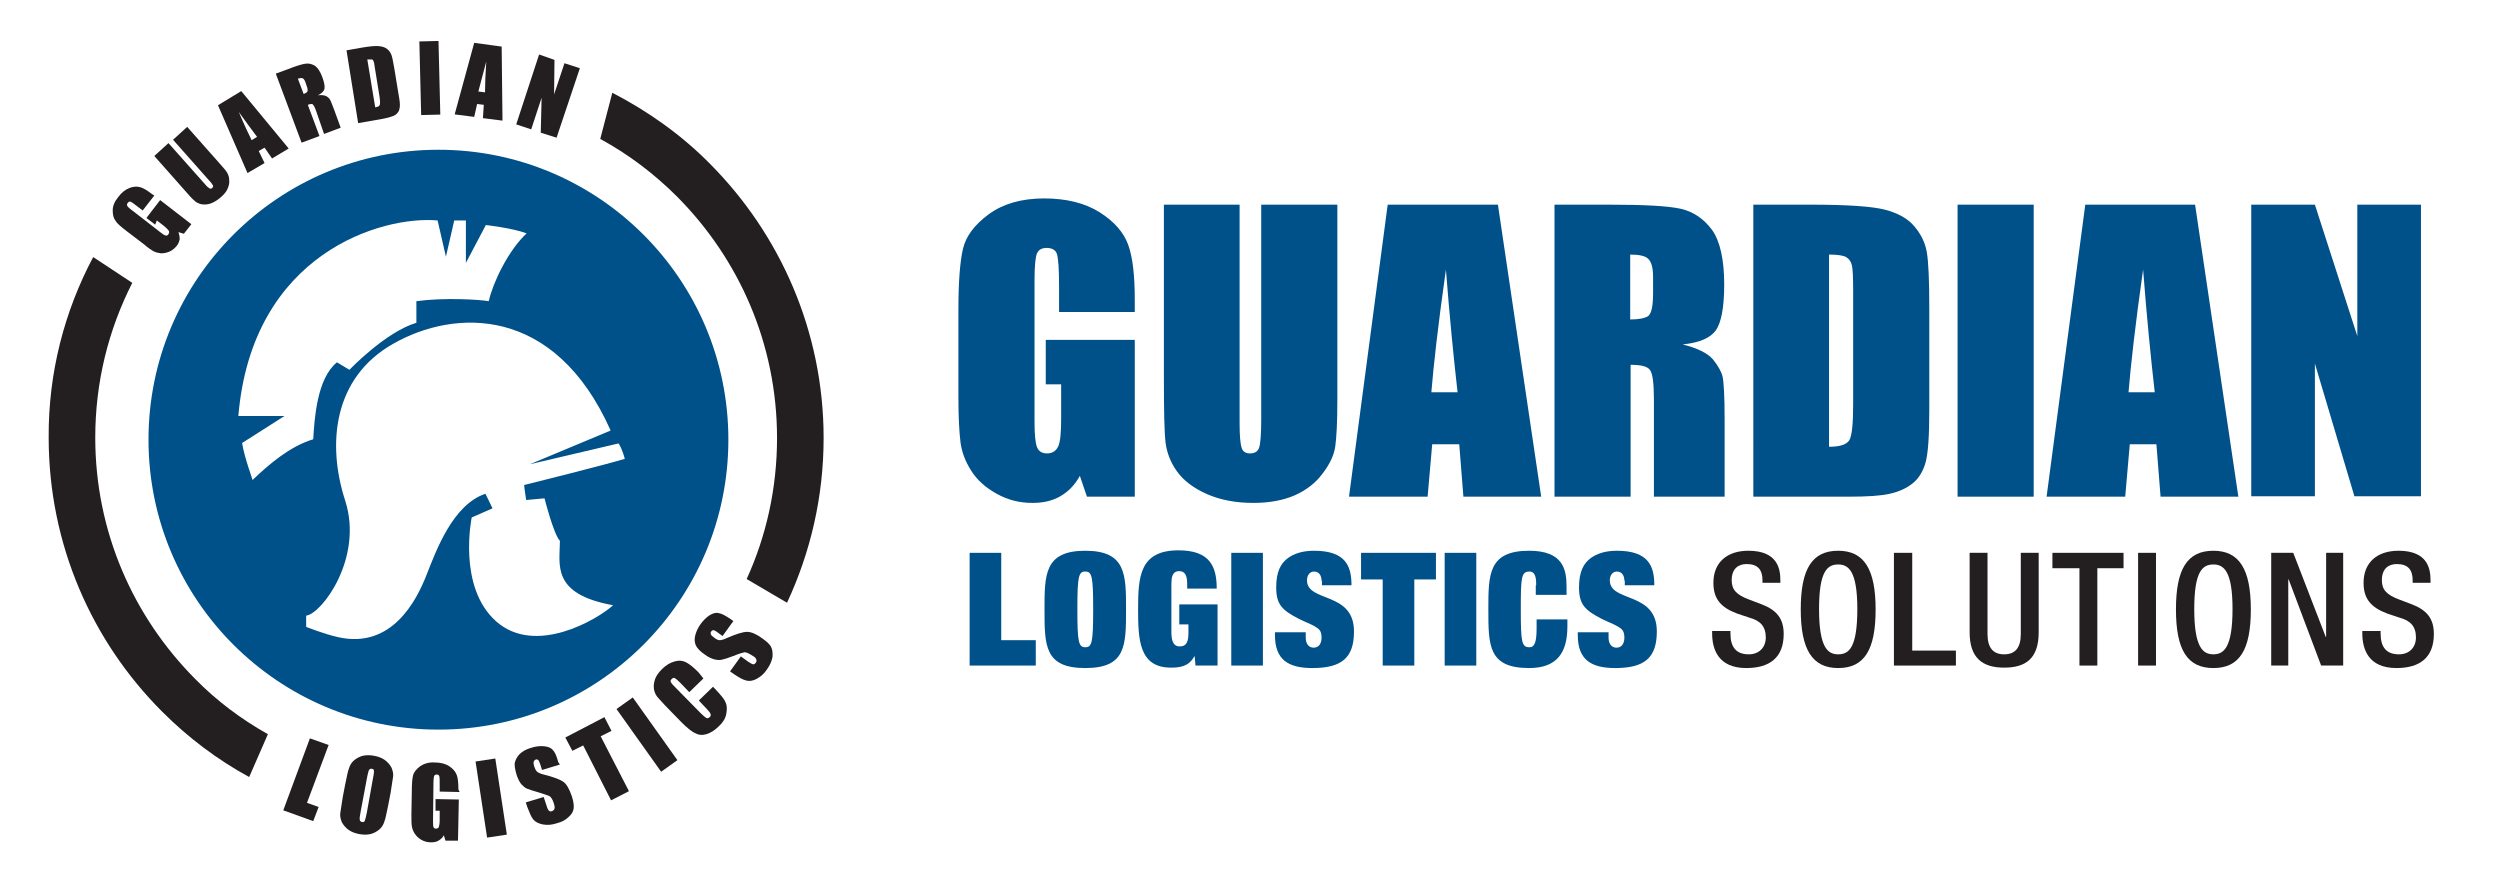 <?xml version="1.0" encoding="UTF-8"?>
<!-- Generator: Adobe Illustrator 27.4.1, SVG Export Plug-In . SVG Version: 6.00 Build 0)  -->
<svg xmlns="http://www.w3.org/2000/svg" xmlns:xlink="http://www.w3.org/1999/xlink" version="1.1" id="Layer_1" x="0px" y="0px" viewBox="0 0 601 213" style="enable-background:new 0 0 601 213;" xml:space="preserve">
<style type="text/css">
	.st0{fill:#00518A;}
	.st1{fill:#231F20;}
</style>
<g>
	<path class="st0" d="M272.9,75h-18.3v-6.4c0-4-0.2-6.5-0.5-7.5c-0.3-1-1.2-1.5-2.5-1.5c-1.1,0-1.9,0.4-2.3,1.3   c-0.4,0.9-0.6,3.1-0.6,6.7v33.7c0,3.2,0.2,5.2,0.6,6.2c0.4,1,1.2,1.5,2.4,1.5c1.3,0,2.2-0.6,2.7-1.7c0.5-1.1,0.7-3.3,0.7-6.6v-8.3   h-3.7V81.7h21.4v37.7h-11.5l-1.7-5c-1.2,2.2-2.8,3.8-4.7,4.9c-1.9,1.1-4.1,1.6-6.7,1.6c-3.1,0-5.9-0.7-8.6-2.2   c-2.7-1.5-4.7-3.3-6.1-5.5c-1.4-2.2-2.3-4.5-2.6-6.9c-0.3-2.4-0.5-6-0.5-10.9V74.4c0-6.7,0.4-11.6,1.1-14.6c0.7-3,2.8-5.8,6.2-8.3   c3.4-2.5,7.9-3.8,13.3-3.8c5.3,0,9.8,1.1,13.3,3.3c3.5,2.2,5.8,4.8,6.9,7.8c1.1,3,1.6,7.4,1.6,13.2V75z"></path>
	<path class="st0" d="M321.5,49.2v46.9c0,5.3-0.2,9.1-0.5,11.2c-0.3,2.2-1.4,4.4-3.1,6.6c-1.7,2.3-4,4-6.7,5.2   c-2.8,1.2-6.1,1.8-9.9,1.8c-4.2,0-7.9-0.7-11.1-2.1c-3.2-1.4-5.6-3.2-7.2-5.4c-1.6-2.2-2.5-4.6-2.8-7c-0.3-2.5-0.4-7.7-0.4-15.6   V49.2H298v52.6c0,3.1,0.2,5,0.5,5.9c0.3,0.9,1,1.3,2,1.3c1.2,0,1.9-0.5,2.2-1.4c0.3-0.9,0.5-3.2,0.5-6.7V49.2H321.5z"></path>
	<path class="st0" d="M360.1,49.2l10.4,70.2h-18.7l-1-12.6h-6.5l-1.1,12.6h-18.9l9.3-70.2H360.1z M350.4,94.3   c-0.9-7.9-1.9-17.8-2.8-29.5c-1.9,13.4-3,23.3-3.5,29.5H350.4z"></path>
	<path class="st0" d="M373.7,49.2h12.9c8.6,0,14.4,0.3,17.5,1c3,0.7,5.5,2.4,7.5,5.1c1.9,2.7,2.9,7.1,2.9,13.1c0,5.5-0.7,9.1-2,11   c-1.4,1.9-4,3-8,3.4c3.6,0.9,6,2.1,7.3,3.6c1.2,1.5,2,2.9,2.3,4.1c0.3,1.3,0.5,4.7,0.5,10.4v18.5h-17V96c0-3.8-0.3-6.1-0.9-7   c-0.6-0.9-2.1-1.3-4.7-1.3v31.7h-18.3V49.2z M391.9,61.2v15.6c2.1,0,3.5-0.3,4.3-0.8c0.8-0.6,1.2-2.4,1.2-5.5v-3.9   c0-2.2-0.4-3.7-1.2-4.4C395.5,61.5,394,61.2,391.9,61.2"></path>
	<path class="st0" d="M421.5,49.2h13.7c8.8,0,14.8,0.4,17.9,1.2c3.1,0.8,5.5,2.1,7.1,4c1.6,1.9,2.6,3.9,3,6.2   c0.4,2.3,0.6,6.7,0.6,13.4v24.6c0,6.3-0.3,10.5-0.9,12.6c-0.6,2.1-1.6,3.8-3.1,5c-1.5,1.2-3.3,2-5.5,2.5c-2.2,0.5-5.4,0.7-9.8,0.7   h-23V49.2z M439.7,61.2v46.2c2.6,0,4.2-0.5,4.9-1.6c0.6-1.1,0.9-3.9,0.9-8.6V69.9c0-3.2-0.1-5.2-0.3-6.1c-0.2-0.9-0.7-1.6-1.4-2   C443.1,61.4,441.7,61.2,439.7,61.2"></path>
	<rect x="470.6" y="49.2" class="st0" width="18.3" height="70.2"></rect>
	<path class="st0" d="M527.7,49.2l10.4,70.2h-18.7l-1-12.6H512l-1.1,12.6H492l9.3-70.2H527.7z M518,94.3c-0.9-7.9-1.9-17.8-2.8-29.5   c-1.9,13.4-3,23.3-3.5,29.5H518z"></path>
	<polygon class="st0" points="582,49.2 582,119.3 566,119.3 556.5,87.4 556.5,119.3 541.2,119.3 541.2,49.2 556.5,49.2 566.7,80.8    566.7,49.2  "></polygon>
	<polygon class="st0" points="233.1,132.9 240.7,132.9 240.7,153.9 249,153.9 249,160 233.1,160  "></polygon>
	<path class="st0" d="M260.9,132.4c9.8,0,9.8,5.7,9.8,14.1c0,8.7,0,14.1-9.8,14.1c-9.8,0-9.8-5.4-9.8-14.1   C251.1,138.1,251.1,132.4,260.9,132.4 M260.9,137.4c-1.6,0-1.9,1.1-1.9,9.1c0,7.9,0.3,9.1,1.9,9.1c1.6,0,1.9-1.1,1.9-9.1   C262.8,138.5,262.5,137.4,260.9,137.4"></path>
	<path class="st0" d="M283.4,145.3h9.3V160h-5.3l-0.2-2.2h-0.1c-1.3,2.4-3.4,2.7-5.6,2.7c-7.7,0-7.9-6.8-7.9-14.1   c0-7.8,0.4-14.1,9.7-14.1c7.5,0,9.2,3.8,9.2,9.2h-7.1v-1.1c0-2-0.5-3.1-1.9-3.1c-1.8,0-1.9,1.7-1.9,3.3v11.2c0,1.7,0.2,3.6,2,3.6   c1.8,0,2.1-1.4,2.1-3.4v-1.9h-2.2V145.3z"></path>
	<rect x="296" y="132.9" class="st0" width="7.6" height="27.1"></rect>
	<path class="st0" d="M317.7,139.6c0-1.1-0.5-2.2-1.8-2.2c-1.1,0-1.7,1-1.7,2.1c0,5.4,11.3,2.6,11.3,12.3c0,6.3-2.9,8.8-10,8.8   c-5.8,0-9-2-9-7.9v-0.7h7.4v1.3c0,1.3,0.6,2.4,1.9,2.4c1.4,0,1.9-1.2,1.9-2.4c0-1.7-0.6-2.1-1.6-2.7c-1-0.6-2.4-1.1-3.8-1.8   c-4.1-2.1-5.5-3.5-5.5-7.6c0-3.8,1.1-5.8,2.9-7.1c1.3-0.9,3.2-1.7,6.2-1.7c7.7,0,9,3.8,9,8.3h-7.1V139.6z"></path>
	<polygon class="st0" points="327.2,132.9 345.2,132.9 345.2,139.3 340,139.3 340,160 332.4,160 332.4,139.3 327.2,139.3  "></polygon>
	<rect x="347.3" y="132.9" class="st0" width="7.6" height="27.1"></rect>
	<path class="st0" d="M369.3,140.7c0-1.2,0-3.3-1.6-3.3c-2,0-2.1,1.4-2.1,9.1c0,7.9,0.2,9.1,2.1,9.1c1.2,0,1.7-1.2,1.7-4.6v-2.1h7.4   v1.7c0,6.3-2.5,10-9.2,10c-9.8,0-9.8-5.4-9.8-14.1c0-8.4,0-14.1,9.8-14.1c8.1,0,9,4.4,9,8.6v2h-7.4V140.7z"></path>
	<path class="st0" d="M390.5,139.6c0-1.1-0.5-2.2-1.8-2.2c-1.1,0-1.7,1-1.7,2.1c0,5.4,11.3,2.6,11.3,12.3c0,6.3-2.9,8.8-10,8.8   c-5.8,0-9-2-9-7.9v-0.7h7.4v1.3c0,1.3,0.6,2.4,1.9,2.4c1.4,0,1.9-1.2,1.9-2.4c0-1.7-0.6-2.1-1.6-2.7c-1-0.6-2.4-1.1-3.8-1.8   c-4.1-2.1-5.5-3.5-5.5-7.6c0-3.8,1.1-5.8,2.9-7.1c1.3-0.9,3.2-1.7,6.2-1.7c7.7,0,9,3.8,9,8.3h-7.1V139.6z"></path>
	<path class="st1" d="M416,151.6v0.7c0,3.3,1.4,5,4.4,5c2.7,0,4.1-1.9,4.1-4c0-2.8-1.4-4.1-3.9-4.8l-3-1c-4-1.5-5.7-3.6-5.7-7.4   c0-4.9,3.3-7.7,8.4-7.7c7,0,7.7,4.3,7.7,7.1v0.6h-4.3v-0.6c0-2.5-1.1-3.9-3.8-3.9c-1.9,0-3.6,1-3.6,3.9c0,2.3,1.2,3.5,4.1,4.6   l2.9,1.1c3.8,1.4,5.5,3.5,5.5,7.2c0,5.8-3.5,8.2-9,8.2c-6.7,0-8.2-4.5-8.2-8.3v-0.6H416z"></path>
	<path class="st1" d="M432.9,146.5c0-9.7,2.7-14.1,9-14.1c6.2,0,9,4.4,9,14.1c0,9.7-2.7,14.1-9,14.1   C435.7,160.6,432.9,156.2,432.9,146.5 M446.5,146.4c0-9.1-2.1-10.7-4.6-10.7c-2.6,0-4.6,1.6-4.6,10.7c0,9.3,2.1,10.9,4.6,10.9   C444.5,157.3,446.5,155.7,446.5,146.4"></path>
	<polygon class="st1" points="455.3,132.9 459.7,132.9 459.7,156.4 470.2,156.4 470.2,160 455.3,160  "></polygon>
	<path class="st1" d="M477.8,132.9v19.5c0,3.4,1.4,4.9,4,4.9c2.6,0,4-1.5,4-4.9v-19.5h4.3V152c0,6.3-3.1,8.5-8.3,8.5   c-5.2,0-8.3-2.3-8.3-8.5v-19.1H477.8z"></path>
	<polygon class="st1" points="499.9,136.6 493.4,136.6 493.4,132.9 510.5,132.9 510.5,136.6 504.2,136.6 504.2,160 499.9,160  "></polygon>
	<rect x="514" y="132.9" class="st1" width="4.3" height="27.1"></rect>
	<path class="st1" d="M523.1,146.5c0-9.7,2.7-14.1,9-14.1c6.2,0,9,4.4,9,14.1c0,9.7-2.7,14.1-9,14.1   C525.8,160.6,523.1,156.2,523.1,146.5 M536.7,146.4c0-9.1-2.1-10.7-4.6-10.7c-2.6,0-4.6,1.6-4.6,10.7c0,9.3,2.1,10.9,4.6,10.9   C534.6,157.3,536.7,155.7,536.7,146.4"></path>
	<polygon class="st1" points="546,132.9 551.3,132.9 559.1,153.1 559.2,153.1 559.2,132.9 563.3,132.9 563.3,160 558,160    550.2,139.3 550.1,139.3 550.1,160 546,160  "></polygon>
	<path class="st1" d="M572.3,151.6v0.7c0,3.3,1.4,5,4.4,5c2.7,0,4.1-1.9,4.1-4c0-2.8-1.4-4.1-3.9-4.8l-3-1c-4-1.5-5.7-3.6-5.7-7.4   c0-4.9,3.3-7.7,8.4-7.7c7,0,7.7,4.3,7.7,7.1v0.6h-4.3v-0.6c0-2.5-1.1-3.9-3.8-3.9c-1.9,0-3.6,1-3.6,3.9c0,2.3,1.2,3.5,4.1,4.6   l2.9,1.1c3.8,1.4,5.5,3.5,5.5,7.2c0,5.8-3.5,8.2-9,8.2c-6.7,0-8.2-4.5-8.2-8.3v-0.6H572.3z"></path>
	<polygon class="st1" points="79,179.1 73.8,193 76.6,194 75.3,197.4 68.1,194.8 74.5,177.5  "></polygon>
	<path class="st1" d="M93.3,193.7c-0.4,1.8-0.6,3.1-0.9,3.8c-0.2,0.7-0.6,1.4-1.2,1.9c-0.6,0.5-1.3,0.9-2.1,1.1   c-0.8,0.2-1.8,0.2-2.8,0c-1-0.2-1.8-0.5-2.5-1c-0.7-0.5-1.2-1.1-1.6-1.8c-0.3-0.7-0.5-1.5-0.4-2.2c0.1-0.8,0.3-2.1,0.6-3.9l0.6-3.1   c0.4-1.8,0.6-3.1,0.9-3.8c0.2-0.7,0.6-1.4,1.2-1.9c0.6-0.5,1.3-0.9,2.1-1.1c0.8-0.2,1.8-0.2,2.8,0c1,0.2,1.8,0.5,2.5,1   c0.7,0.5,1.2,1.1,1.6,1.8c0.3,0.7,0.5,1.5,0.4,2.2c-0.1,0.8-0.3,2.1-0.6,3.9L93.3,193.7z M89.7,186.9c0.2-0.8,0.2-1.4,0.2-1.6   c0-0.3-0.2-0.4-0.5-0.5c-0.2,0-0.5,0-0.6,0.2c-0.2,0.2-0.3,0.7-0.5,1.6l-1.6,8.5c-0.2,1.1-0.3,1.7-0.2,2c0,0.3,0.2,0.4,0.5,0.5   c0.3,0.1,0.6,0,0.7-0.3c0.1-0.3,0.3-0.9,0.5-2L89.7,186.9z"></path>
	<path class="st1" d="M110.5,190.4l-4.8-0.1l0-1.7c0-1.1,0-1.7-0.1-2c-0.1-0.3-0.3-0.4-0.6-0.4c-0.3,0-0.5,0.1-0.6,0.3   c-0.1,0.2-0.2,0.8-0.2,1.8l-0.1,8.9c0,0.8,0,1.4,0.1,1.6c0.1,0.3,0.3,0.4,0.6,0.4c0.3,0,0.6-0.1,0.7-0.4c0.1-0.3,0.2-0.9,0.2-1.7   l0-2.2l-1,0l0-2.8l5.6,0.1l-0.2,9.9l-3,0l-0.4-1.3c-0.3,0.6-0.8,1-1.3,1.3c-0.5,0.3-1.1,0.4-1.8,0.4c-0.8,0-1.6-0.2-2.3-0.6   c-0.7-0.4-1.2-0.9-1.6-1.5c-0.4-0.6-0.6-1.2-0.7-1.8c-0.1-0.6-0.1-1.6-0.1-2.9l0.1-5.5c0-1.8,0.1-3,0.3-3.8   c0.2-0.8,0.8-1.5,1.7-2.2c0.9-0.6,2.1-1,3.5-0.9c1.4,0,2.6,0.3,3.5,0.9c0.9,0.6,1.5,1.3,1.8,2.1c0.3,0.8,0.4,2,0.4,3.5L110.5,190.4   z"></path>
	
		<rect x="115.7" y="182.5" transform="matrix(0.989 -0.15 0.15 0.989 -27.478 19.929)" class="st1" width="4.8" height="18.5"></rect>
	<path class="st1" d="M134.6,183.8l-4.3,1.3l-0.4-1.3c-0.2-0.6-0.4-1-0.5-1.1c-0.2-0.1-0.4-0.2-0.6-0.1c-0.3,0.1-0.4,0.3-0.5,0.5   c-0.1,0.3,0,0.6,0.1,1.1c0.2,0.6,0.4,1,0.7,1.3c0.2,0.2,0.8,0.5,1.6,0.7c2.4,0.6,4,1.2,4.8,1.8c0.8,0.6,1.4,1.8,2,3.5   c0.4,1.3,0.5,2.2,0.4,2.9c-0.1,0.7-0.5,1.4-1.2,2c-0.7,0.7-1.6,1.2-2.8,1.5c-1.2,0.4-2.3,0.5-3.4,0.3c-1-0.2-1.8-0.6-2.3-1.2   c-0.5-0.6-0.9-1.6-1.4-2.9l-0.4-1.2l4.3-1.3l0.7,2.1c0.2,0.7,0.4,1.1,0.6,1.2c0.2,0.2,0.4,0.2,0.7,0.1c0.3-0.1,0.5-0.3,0.6-0.6   c0.1-0.3,0-0.7-0.1-1.1c-0.3-1-0.7-1.7-1.1-1.9c-0.4-0.2-1.3-0.5-2.6-0.9c-1.4-0.4-2.3-0.7-2.8-0.9c-0.5-0.2-0.9-0.6-1.4-1.1   c-0.4-0.5-0.8-1.3-1.1-2.2c-0.4-1.4-0.6-2.4-0.4-3.1c0.2-0.7,0.6-1.4,1.2-2c0.7-0.6,1.5-1.1,2.6-1.4c1.2-0.4,2.3-0.5,3.2-0.4   c1,0.1,1.7,0.4,2.1,0.9c0.5,0.5,0.9,1.4,1.3,2.9L134.6,183.8z"></path>
	<polygon class="st1" points="145.3,172.4 147,175.7 144.4,177 151.2,190.2 146.9,192.4 140.2,179.2 137.6,180.5 135.9,177.3  "></polygon>
	
		<rect x="153" y="167.4" transform="matrix(0.815 -0.58 0.58 0.815 -73.58 122.759)" class="st1" width="4.8" height="18.5"></rect>
	<path class="st1" d="M169.1,163.1l-3.4,3.3l-2.2-2.3c-0.7-0.7-1.1-1-1.3-1.1c-0.2-0.1-0.5,0-0.7,0.2c-0.3,0.3-0.4,0.6-0.2,0.8   c0.1,0.3,0.5,0.7,1.2,1.4l6,6.1c0.6,0.6,1.1,1,1.3,1.1c0.3,0.1,0.5,0.1,0.8-0.2c0.3-0.2,0.3-0.5,0.2-0.8c-0.1-0.3-0.5-0.8-1.2-1.5   l-1.6-1.7l3.4-3.3l0.5,0.5c1.3,1.4,2.2,2.4,2.5,3.2c0.4,0.8,0.4,1.7,0.2,2.8c-0.2,1.1-0.8,2.1-1.8,3c-1,1-2,1.6-3,1.9   c-1,0.3-1.9,0.2-2.8-0.3c-0.8-0.4-1.9-1.3-3.2-2.6l-3.8-3.9c-0.9-1-1.6-1.7-2-2.2c-0.4-0.5-0.7-1.2-0.8-1.9c-0.1-0.8,0-1.5,0.3-2.4   c0.3-0.8,0.9-1.6,1.6-2.3c1-1,2-1.6,3.1-1.9c1-0.3,1.9-0.2,2.7,0.2c0.8,0.4,1.8,1.2,3,2.4L169.1,163.1z"></path>
	<path class="st1" d="M176.3,149.3l-2.6,3.6l-1.1-0.8c-0.5-0.4-0.9-0.6-1.1-0.6c-0.2,0-0.4,0.1-0.5,0.3c-0.2,0.2-0.2,0.5-0.1,0.7   c0.1,0.3,0.4,0.5,0.8,0.8c0.5,0.4,0.9,0.6,1.3,0.6c0.3,0,0.9-0.1,1.7-0.5c2.3-1,3.9-1.5,4.9-1.5c1,0,2.2,0.5,3.7,1.6   c1.1,0.8,1.8,1.4,2.1,2.1c0.3,0.6,0.4,1.4,0.3,2.4c-0.2,1-0.6,1.9-1.3,2.9c-0.7,1.1-1.6,1.8-2.5,2.3c-0.9,0.5-1.8,0.6-2.5,0.4   c-0.8-0.2-1.7-0.7-2.9-1.5l-1-0.7l2.6-3.6l1.8,1.3c0.6,0.4,1,0.6,1.2,0.6c0.2,0,0.4-0.1,0.6-0.4c0.2-0.3,0.2-0.5,0.1-0.8   c-0.1-0.3-0.4-0.6-0.8-0.8c-0.9-0.6-1.6-0.9-2-0.9c-0.4,0.1-1.3,0.3-2.7,0.9c-1.3,0.5-2.3,0.8-2.8,0.9c-0.5,0.1-1.1,0.1-1.8-0.1   c-0.7-0.2-1.4-0.5-2.2-1.1c-1.2-0.8-1.9-1.6-2.2-2.2c-0.3-0.7-0.4-1.4-0.2-2.3c0.2-0.9,0.6-1.8,1.2-2.7c0.7-1,1.5-1.8,2.3-2.3   c0.8-0.5,1.6-0.7,2.2-0.5c0.7,0.1,1.6,0.6,2.8,1.4L176.3,149.3z"></path>
	<path class="st1" d="M37.1,47l-2.8,3.6l-1.3-1c-0.8-0.6-1.3-1-1.6-1.1c-0.3-0.1-0.5,0-0.7,0.3c-0.2,0.2-0.2,0.4-0.1,0.7   c0.1,0.2,0.5,0.6,1.2,1.1l6.7,5.2c0.6,0.5,1.1,0.8,1.3,0.8c0.3,0.1,0.5,0,0.7-0.3c0.2-0.3,0.2-0.5,0.1-0.8   c-0.2-0.3-0.6-0.7-1.2-1.2l-1.7-1.3L37.3,54l-2.1-1.6l3.3-4.3l7.5,5.8l-1.8,2.3l-1.3-0.4c0.2,0.6,0.3,1.1,0.3,1.7   c-0.1,0.5-0.3,1.1-0.7,1.6c-0.5,0.6-1.1,1.1-1.8,1.4c-0.7,0.3-1.4,0.4-2,0.4c-0.7-0.1-1.2-0.2-1.8-0.5c-0.5-0.3-1.3-0.8-2.2-1.6   l-4.2-3.2c-1.3-1-2.3-1.8-2.7-2.5c-0.5-0.6-0.7-1.4-0.7-2.5c0-1.1,0.4-2.1,1.3-3.2c0.8-1.1,1.7-1.8,2.7-2.2c1-0.4,1.9-0.4,2.6-0.2   c0.8,0.2,1.7,0.8,2.9,1.7L37.1,47z"></path>
	<path class="st1" d="M45,30.5l7.8,8.8c0.9,1,1.5,1.7,1.8,2.2c0.3,0.5,0.5,1.1,0.5,1.8c0.1,0.7-0.1,1.4-0.4,2.1   c-0.3,0.7-0.8,1.3-1.6,2c-0.8,0.7-1.6,1.2-2.4,1.5c-0.8,0.3-1.6,0.3-2.3,0.2c-0.7-0.2-1.2-0.4-1.7-0.9c-0.5-0.4-1.4-1.4-2.7-2.9   l-6.9-7.8l3.4-3.1l8.8,9.9c0.5,0.6,0.9,0.9,1.1,1c0.2,0.1,0.4,0.1,0.6-0.1c0.2-0.2,0.3-0.4,0.2-0.6c-0.1-0.2-0.4-0.7-1-1.3   l-8.6-9.7L45,30.5z"></path>
	<path class="st1" d="M58,21.9l11.4,13.8l-4,2.4l-1.8-2.6l-1.4,0.8l1.4,2.9l-4.1,2.4l-7.1-16.3L58,21.9z M61.8,32.9   c-1.2-1.6-2.7-3.6-4.4-6c1.3,3.1,2.4,5.4,3.1,6.8L61.8,32.9z"></path>
	<path class="st1" d="M66.3,17.7l3-1.1c2-0.8,3.4-1.2,4.2-1.3c0.8-0.1,1.5,0.1,2.2,0.5c0.7,0.5,1.3,1.4,1.8,2.8   c0.5,1.3,0.6,2.2,0.5,2.8c-0.2,0.6-0.7,1.1-1.6,1.5c0.9-0.1,1.6,0,2,0.2c0.4,0.2,0.7,0.5,0.9,0.8c0.2,0.3,0.5,1.1,1,2.4l1.6,4.4   l-4,1.5L76,26.7c-0.3-0.9-0.6-1.4-0.8-1.6c-0.2-0.2-0.6-0.1-1.2,0.1l2.8,7.5l-4.3,1.6L66.3,17.7z M71.6,18.9l1.4,3.7   c0.5-0.2,0.8-0.4,0.9-0.6c0.1-0.2,0.1-0.7-0.2-1.4l-0.3-0.9c-0.2-0.5-0.4-0.8-0.7-0.9C72.5,18.7,72.1,18.8,71.6,18.9"></path>
	<path class="st1" d="M83.3,12.1l3.4-0.6c2.2-0.4,3.7-0.5,4.5-0.4c0.8,0.1,1.4,0.3,1.9,0.7c0.5,0.4,0.8,0.9,1,1.4   c0.2,0.5,0.4,1.6,0.7,3.3l1,6.1c0.3,1.6,0.4,2.6,0.3,3.2c-0.1,0.6-0.2,1-0.6,1.4c-0.3,0.4-0.7,0.6-1.3,0.8   c-0.5,0.2-1.3,0.4-2.4,0.6l-5.7,1L83.3,12.1z M88.3,14.3l1.9,11.5c0.7-0.1,1-0.3,1.1-0.6c0.1-0.3,0.1-1-0.1-2.2l-1.1-6.8   c-0.1-0.8-0.2-1.3-0.3-1.5c-0.1-0.2-0.2-0.4-0.4-0.4C89.2,14.3,88.8,14.3,88.3,14.3"></path>
	
		<rect x="101" y="9.9" transform="matrix(1 -2.448784e-02 2.448784e-02 1 -0.428 2.534)" class="st1" width="4.6" height="17.7"></rect>
	<path class="st1" d="M120.6,11.2l0.2,17.8l-4.7-0.6l0.2-3.2l-1.6-0.2l-0.7,3.1l-4.7-0.6l4.7-17.2L120.6,11.2z M116.6,22.2   c0-2,0.1-4.5,0.3-7.4c-0.9,3.3-1.5,5.7-1.9,7.2L116.6,22.2z"></path>
	<polygon class="st1" points="139.4,16.4 133.8,33.1 130,31.9 130.2,23.5 127.7,31.1 124.1,29.9 129.6,13.1 133.3,14.4 133.2,22.7    135.7,15.2  "></polygon>
	<g>
		<path class="st0" d="M105.4,36c-38.5,0-69.7,31.2-69.7,69.7c0,38.5,31.2,69.7,69.7,69.7c38.5,0,69.7-31.2,69.7-69.7    C175.1,67.2,143.9,36,105.4,36z M58.2,106.5l10.2-6.5H57.3c3.3-39.2,34.6-48.2,47.9-47l2,8.7l2-8.7h2.8v10.2l4.8-9.1    c0,0,6.3,0.7,9.8,2c-4.4,4.1-8.1,11.8-9.1,16.3c-2.4-0.4-10.7-0.9-17.4,0v5.2c-7.4,2.2-16.1,11.3-16.1,11.3L81,87.1    c-4.8,3.9-5.4,13.5-5.7,18.5c-5.6,1.7-10.5,5.9-14.6,9.8C60.8,115.4,58.8,110.2,58.2,106.5z M126.5,120.2l4.4-0.4    c0,0,2.2,8.7,3.7,10.2c0,5.7-2.2,12.8,12.8,15.5c-3.9,3.5-18.7,12.2-28.1,3.9c-9.4-8.3-5.9-25-5.9-25l5-2.2l-1.7-3.5    c-7.8,2.6-11.8,13.5-14.2,19.6c-2.4,6.1-8.3,17.7-21.1,14.9c-3.6-0.8-7.8-2.5-7.8-2.5V148c3.7-0.4,13.8-13.8,9.4-27.6    c-4.4-13.5-3-29.6,11.6-37.8c14.6-8.3,38.7-9.4,52.2,20.9l-19.4,8.1l21.3-5c0.9,1.3,1.5,3.7,1.5,3.7c-4.1,1.3-24.2,6.3-24.2,6.3    C126.1,117.8,126.5,120.2,126.5,120.2z"></path>
	</g>
	<path class="st1" d="M46.9,163.2c-14.8-14.9-24-35.3-24-58c0-13.4,3.2-26,8.9-37.2l-9.4-6.2c-6.9,13-10.8,27.8-10.7,43.4   c0,25.7,10.4,49,27.3,65.9c6.2,6.2,13.2,11.5,20.9,15.7l4.5-10.3C58,172.9,52.1,168.5,46.9,163.2"></path>
	<path class="st1" d="M170.7,39.4c-6.8-6.9-14.8-12.6-23.5-17.1l-2.9,11.1c6.8,3.7,13,8.4,18.5,13.9c14.8,14.9,24,35.3,24,58   c0,12.1-2.6,23.6-7.3,33.9l9.7,5.7c5.6-12,8.8-25.4,8.8-39.6C198,79.6,187.5,56.3,170.7,39.4"></path>
</g>
</svg>
